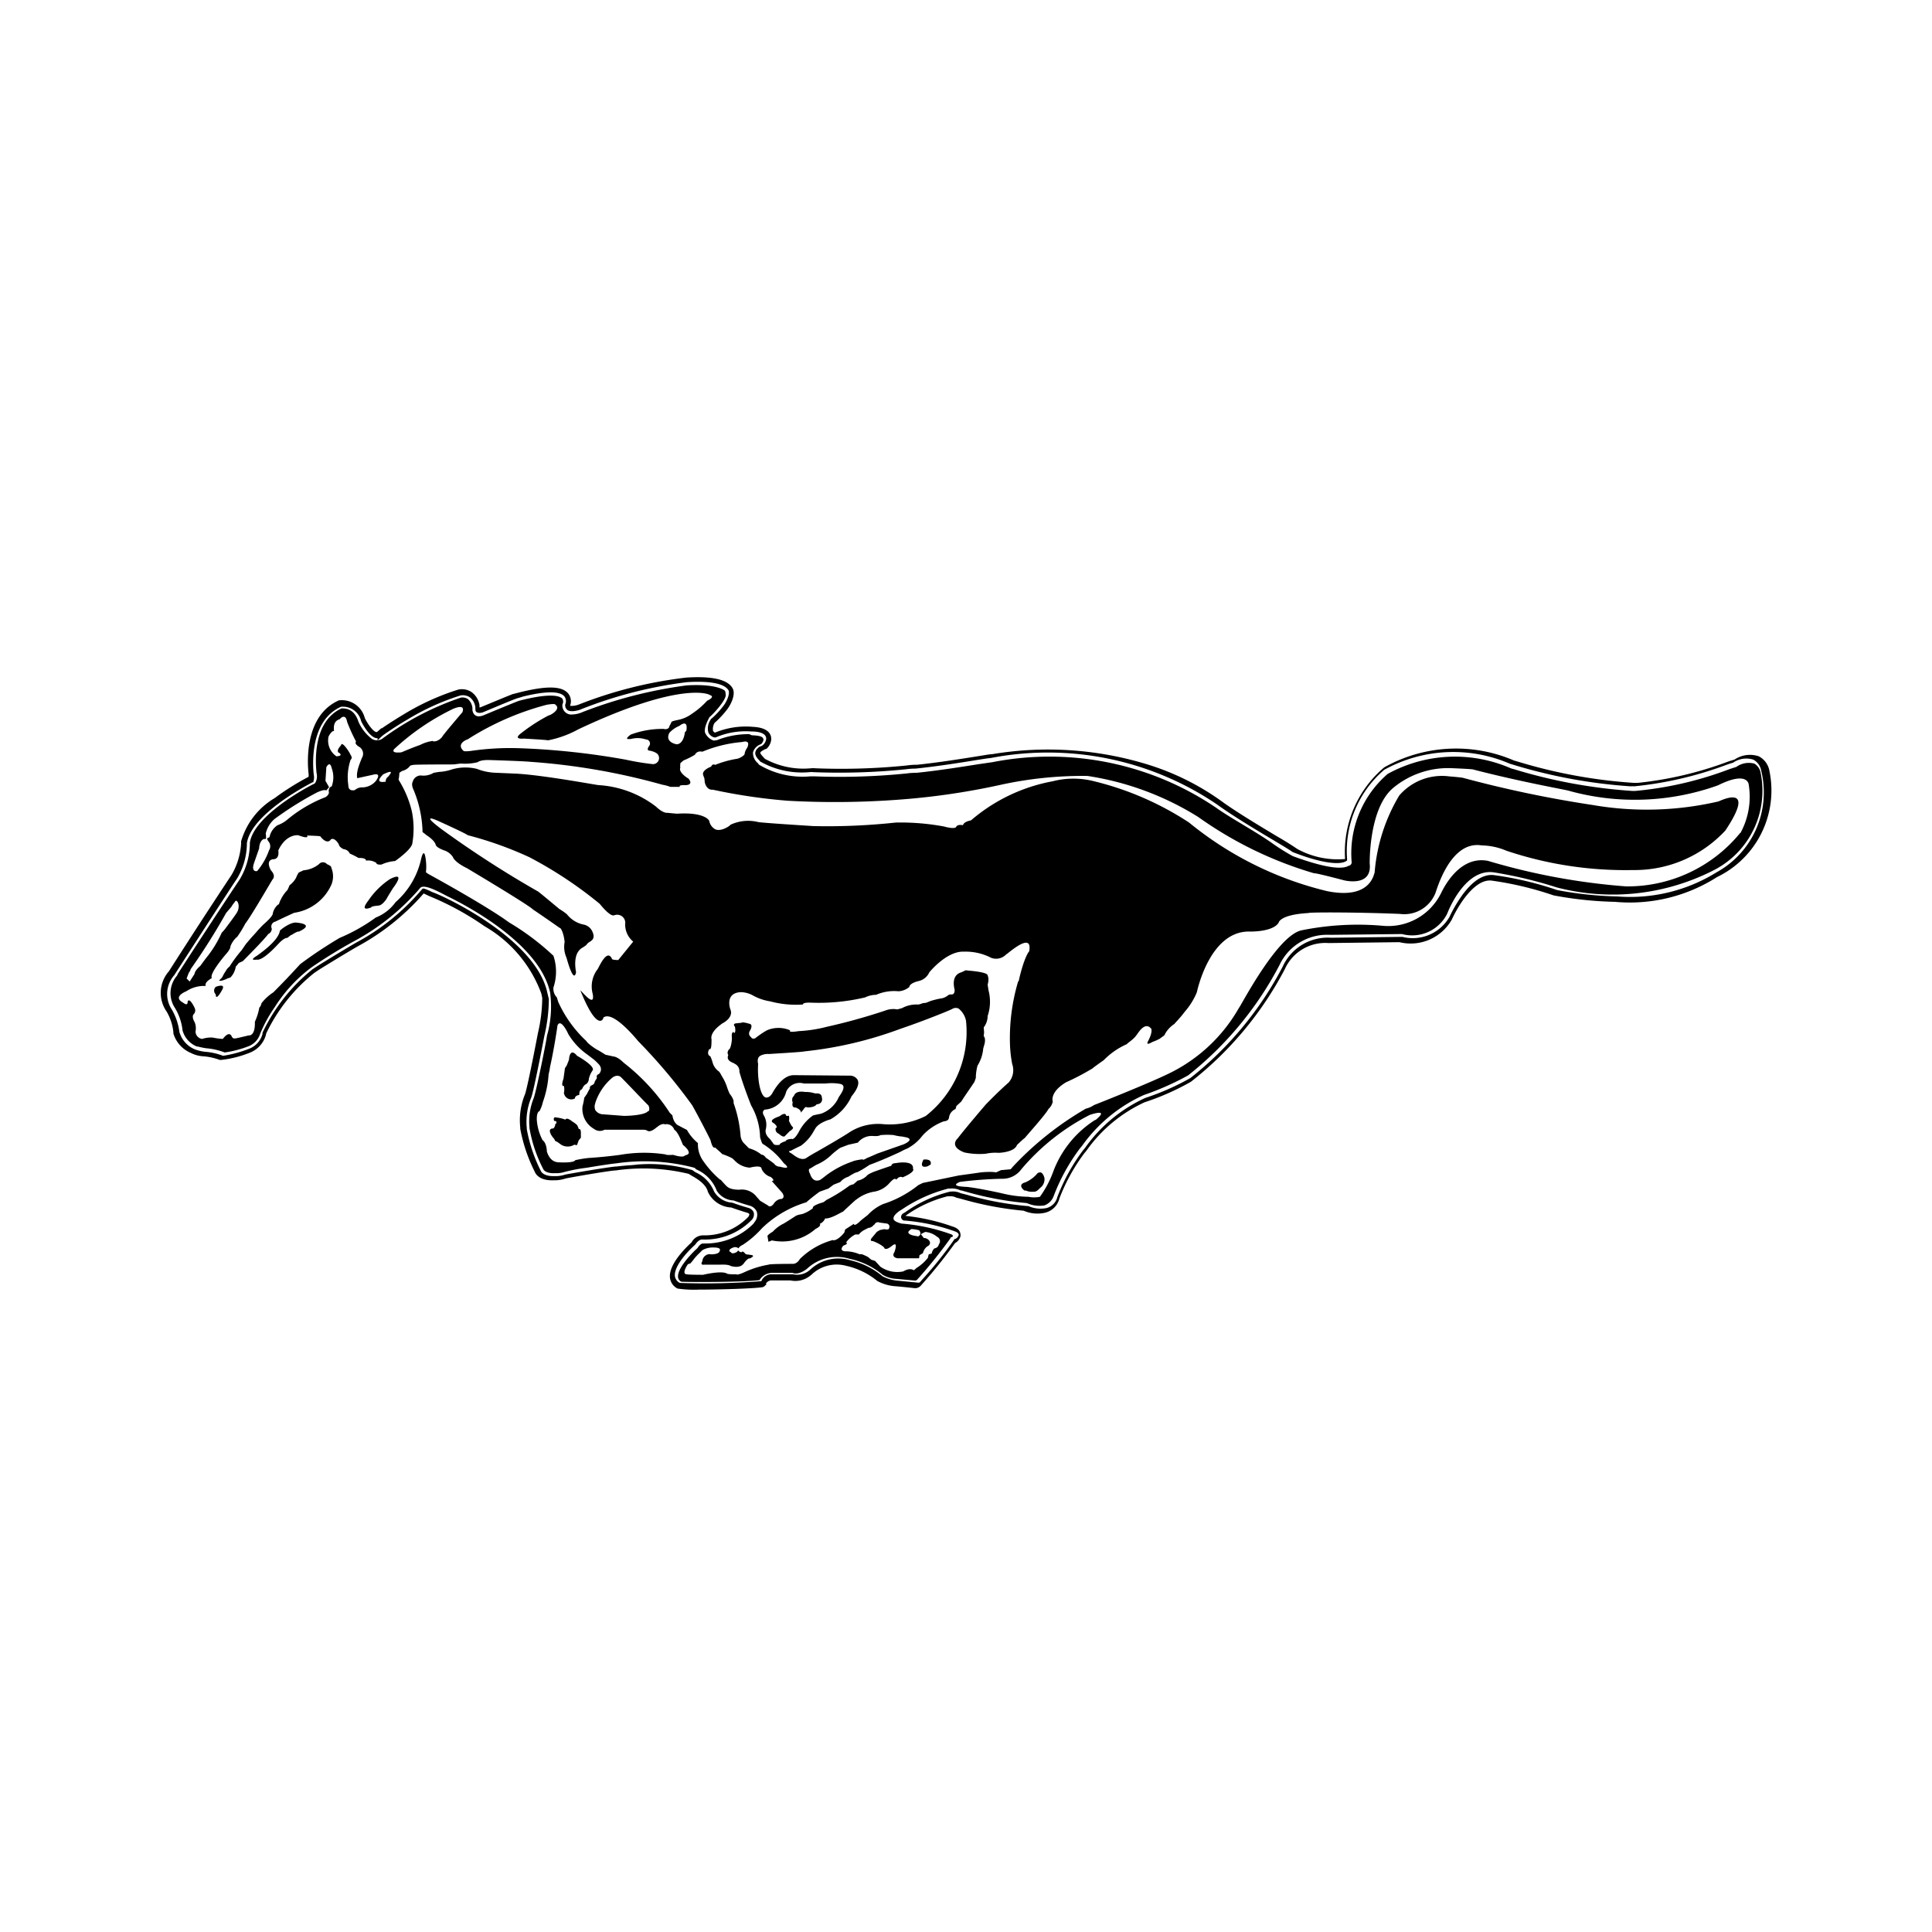 <?xml version="1.0" encoding="utf-8"?>
<!-- Generator: www.svgicons.com -->
<svg xmlns="http://www.w3.org/2000/svg" width="800" height="800" viewBox="0 0 24 24">
<path fill="currentColor" d="M11.472 14.405c-.066.125.054.082.054.082s.033-.022.033-.017c.027-.082-.087-.065-.087-.065M3.69 11.462c-.076-.017-.213.093-.213.1c-.021.137-.284.306-.278.306c-.126.076-.006.049 0 .054c.087 0 .267-.207.262-.2c.076-.081.109-.071.109-.071s.049-.043.055-.038c.038-.027.087-.049.082-.038c.218-.097-.017-.113-.017-.113m7.651 3.057c.016-.114-.213-.071-.213-.07c-.055 0-.055.032-.055.032s-.246.082-.246.088c-.054.022-.065.043-.065.043a.238.238 0 0 1-.109.055l-.05.044a.3.3 0 0 0-.049.016a1.921 1.921 0 0 1-.289.18a.25.25 0 0 1-.038.028c-.148.043-.132.071-.126.071a.427.427 0 0 1-.137.076c-.071.011-.087.028-.087.028s-.142.092-.147.092a.452.452 0 0 0-.13.098c-.082.049-.065.06-.065.06l.011.066l.043-.017a.629.629 0 0 0 .541-.142c.087-.043.049-.065.055-.065a.121.121 0 0 0 .065-.066c.077.006.213-.087.219-.082c.093-.087.169-.158.169-.153a.492.492 0 0 1 .235-.1a.326.326 0 0 0 .18-.109c.066-.071.071-.044.082-.039c.044-.054.077-.027.077-.027c.172-.074.129-.107.129-.107m-6.498-3.598a.974.974 0 0 0-.257.251c0 .006-.142.164.027.1c-.005-.006.017-.017.088-.022c.005-.006.033.011.1-.082c0-.006.082-.137.082-.137s.173-.219-.04-.11m-.716-.109l-.016-.049a.192.192 0 0 0-.049-.028a.065.065 0 0 0-.1 0a.349.349 0 0 1-.191.076l-.06.028a.353.353 0 0 0-.033.065a.284.284 0 0 1-.081.093s-.028.071-.033.066a.478.478 0 0 0-.066.092l-.022.044s-.011.044-.022.038a.2.2 0 0 0-.065.109s.011.028-.115.137a1.337 1.337 0 0 0-.093.1l-.06.066l-.065.076l-.056.081a1.671 1.671 0 0 0-.148.2a.205.205 0 0 0-.033.033l-.038.06l-.022.043l-.038.039s.022.016.109-.028a.21.21 0 0 0 .033-.011a.247.247 0 0 0 .066-.136c0 .005.038-.044.038-.044l.049-.022s.262-.262.317-.338a.072.072 0 0 0 .043-.066a.062.062 0 0 1 .044-.087a7.76 7.76 0 0 1 .235-.11a.6.6 0 0 0 .464-.355a.273.273 0 0 0 .008-.172m5.624 3.3l.06-.061c.055-.032.038-.049.038-.049c-.027-.022-.043-.076-.049-.076a.15.15 0 0 0 0-.066s-.038.006-.033 0c-.011-.054-.082.006-.082.006c-.174.06-.06.087-.065.093c.049.043.022.054.016.054a.06.06 0 0 0 .039.071c.06.055.076.028.076.028m3.222.517s-.014-.058-.047-.065c-.015 0-.032 0-.049.024a.416.416 0 0 1-.14.1c-.03.007-.047.02-.051.037c-.004.017.009.04.039.064h.017a.186.186 0 0 0 .091.015h.01c.013 0 .036 0 .075-.045a.133.133 0 0 0 .056-.129zm-3.08-.867c.065.027.055.06.055.06l.032-.038c.028-.049.044-.027.049-.027c.1 0 .115-.039.115-.039c.088-.005.066-.087.066-.076c0-.077-.077-.055-.088-.06a.355.355 0 0 0-.122-.017c-.126-.022-.137.049-.137.049c-.038.028-.016.082-.016.082c-.02.083.053.055.046.066m-2.704.262a.206.206 0 0 0-.021-.049a.311.311 0 0 0-.06-.044c-.067-.056-.084-.027-.084-.022a.425.425 0 0 0-.113-.027c-.044-.016-.033.044-.022.044c.038-.006.022.043.011.032c-.005.044-.027.066-.033.06c-.082.006 0 .11 0 .11c.027.027.027.043.027.043l.033.017l.044.032a.157.157 0 0 0 .163 0l.033.006l.022-.06l.027-.033v-.054c.001-.071-.027-.049-.027-.055m.093-.557a.085.085 0 0 0 .033-.066a.3.3 0 0 1 .044-.1c.049-.054-.191-.186-.191-.186c-.093-.114-.1.05-.1.05l-.028.071l-.022.033L7 13.4c-.036.1 0 .094.005.088c.011.054 0 .086 0 .086a.092.092 0 0 0 .137.071c0-.038.054-.043.054-.043c0-.061.022-.066.033-.071c.026-.059.053-.064.053-.064M21.981 9.58a.252.252 0 0 0-.133-.185a.343.343 0 0 0-.3.04l-.071.022a4.506 4.506 0 0 1-1.131.268h-.052a6.364 6.364 0 0 1-1.449-.267l-.036-.01a1.82 1.82 0 0 0-1.613.084a1.374 1.374 0 0 0-.487 1.139a1.047 1.047 0 0 1-.592-.124a4.129 4.129 0 0 0-.249-.155c-.207-.124-.49-.294-.667-.42l-.029-.021a3.171 3.171 0 0 0-.941-.462a4.212 4.212 0 0 0-1.908-.12c-.028 0-.074.009-.175.025c-.181.029-.484.078-.756.106a.776.776 0 0 0-.119.008a8.03 8.03 0 0 1-1.141.036a.346.346 0 0 0-.06 0a1 1 0 0 1-.569-.117L9.478 9.4c-.023-.025-.034-.041-.033-.049c.001-.008.009-.017.042-.035l.01-.006l.027-.01a.181.181 0 0 0 .057-.118c0-.053-.027-.143-.229-.153a1 1 0 0 0-.47.072a.046.046 0 0 1-.024-.022a.136.136 0 0 1 .02-.1a1.182 1.182 0 0 0 .16-.173c.056-.078.1-.191.062-.257c-.062-.108-.25-.152-.573-.132a5.311 5.311 0 0 0-1.327.331a.247.247 0 0 1-.119.02a.154.154 0 0 0-.021-.151c-.079-.1-.281-.1-.634-.009l-.059.015c-.06.023-.172.07-.4.164h-.011v-.003a.193.193 0 0 0 0-.027a.246.246 0 0 0-.1-.161a.218.218 0 0 0-.162-.03a3.046 3.046 0 0 0-.676.306c-.1.06-.183.114-.233.147l-.045.031v-.006l-.051.044a.017.017 0 0 1-.015.006c-.046-.01-.117-.119-.143-.176A.294.294 0 0 0 4.21 8.7c-.434.192-.391.786-.377.909a.156.156 0 0 1 0 .041a3.227 3.227 0 0 0-.422.265a.922.922 0 0 0-.416.537v.029a.871.871 0 0 1-.117.385a84.04 84.04 0 0 0-.78 1.2a.405.405 0 0 0-.028.5a.639.639 0 0 1 .084.257v.016a.381.381 0 0 0 .217.241a.386.386 0 0 0 .159.042a.738.738 0 0 1 .2.045h.015a1.345 1.345 0 0 0 .353-.088a.334.334 0 0 0 .207-.229v-.008a2.142 2.142 0 0 1 .6-.757l.061-.041c.1-.062.3-.185.472-.285a2.948 2.948 0 0 0 .825-.66l.068.032a3.565 3.565 0 0 1 .688.375a1.605 1.605 0 0 1 .705.835l.012.056a1.97 1.97 0 0 1-.054.438c-.054.284-.139.707-.161.76a.852.852 0 0 0-.058.414v.014a1.986 1.986 0 0 0 .18.533c.009.024.055.112.232.106h.027a.444.444 0 0 0 .123-.022c.041-.01.49-.089.612-.1h.01a2.4 2.4 0 0 1 .908.042l.039.024c.057.032.176.1.2.2a.337.337 0 0 0 .29.194c.019.007.088.032.2.066a.042.042 0 0 1 .025.016s0 .014-.012.033l-.014.014a.755.755 0 0 1-.548.217a.16.16 0 0 0-.144.087c-.11.1-.287.291-.268.442a.17.17 0 0 0 .094.132a1.407 1.407 0 0 0 .267.013c.277 0 .682-.014.78-.029a.058.058 0 0 0 .044-.026h.009v-.023a.082.082 0 0 1 .076-.036h.227a.293.293 0 0 0 .246-.06l.012-.009a.453.453 0 0 1 .436-.112a.919.919 0 0 1 .383.187a.548.548 0 0 0 .223.066c.01 0 .145.013.233.023a.094.094 0 0 0 .089-.034l.022-.025a6.114 6.114 0 0 0 .4-.5a.135.135 0 0 0 .068-.088c0-.031 0-.088-.1-.118a2.519 2.519 0 0 0-.585-.132a1.547 1.547 0 0 1 .522-.243h.024a.157.157 0 0 1 .088.017l.025.006l.053.014a4.135 4.135 0 0 0 .758.142a.427.427 0 0 0 .265.025a.243.243 0 0 0 .179-.179a2.33 2.33 0 0 1 .311-.563a.353.353 0 0 0 .025-.03a1.811 1.811 0 0 1 .721-.6a3.14 3.14 0 0 0 .576-.255a4.323 4.323 0 0 0 1.167-1.4a.55.55 0 0 1 .542-.323l.881-.011a.588.588 0 0 0 .651-.281c.089-.194.293-.514.5-.483a4.133 4.133 0 0 1 .765.183a4.652 4.652 0 0 0 .762.08a2.013 2.013 0 0 0 1.268-.308a1.194 1.194 0 0 0 .651-1.315m-.657 1.256a2.034 2.034 0 0 1-1.23.3a4.551 4.551 0 0 1-.75-.079a4.128 4.128 0 0 0-.779-.185c-.128-.019-.26.06-.392.236a1.734 1.734 0 0 0-.167.282a.527.527 0 0 1-.586.248l-.886.011a.613.613 0 0 0-.6.359a4.262 4.262 0 0 1-1.147 1.384a3.107 3.107 0 0 1-.56.247a1.865 1.865 0 0 0-.749.622l-.022.026a2.357 2.357 0 0 0-.322.585a.185.185 0 0 1-.134.135a.373.373 0 0 1-.226-.025h-.012a3.966 3.966 0 0 1-.751-.14l-.054-.014l-.022-.005a.218.218 0 0 0-.116-.021a.033.033 0 0 1-.014 0a1.636 1.636 0 0 0-.559.256l-.027.016a.052.052 0 0 0-.025.049a.048.048 0 0 0 .034.039h.008a2.423 2.423 0 0 1 .616.131q.062.02.057.051a.082.082 0 0 1-.043.047h-.008l-.005.008a4.836 4.836 0 0 1-.4.5l-.024.028c0 .005-.019.008-.031.006l-.235-.023a.5.5 0 0 1-.2-.056a.958.958 0 0 0-.406-.2a.508.508 0 0 0-.494.12l-.009.007a.235.235 0 0 1-.2.049h-.26a.135.135 0 0 0-.136.085a8.813 8.813 0 0 1-1.013.022a.112.112 0 0 1-.061-.084c-.011-.09.083-.237.252-.392c.048-.068.08-.064.091-.063h.013a.81.81 0 0 0 .591-.237l.011-.011a.1.1 0 0 0 .02-.092a.1.1 0 0 0-.065-.053c-.121-.035-.189-.061-.2-.065a.282.282 0 0 1-.227-.14a.444.444 0 0 0-.231-.238l-.039-.027a1.912 1.912 0 0 0-.689-.068h.009l-.076.007c-.08.005-.146.012-.185.017h-.012c-.121.011-.583.091-.625.1a.376.376 0 0 1-.108.019h-.025c-.147.005-.171-.064-.172-.067a1.9 1.9 0 0 1-.173-.516v-.014a.784.784 0 0 1 .055-.378c.032-.081.163-.765.164-.771a2.02 2.02 0 0 0 .055-.454l-.018-.074c-.141-.676-1.3-1.213-1.433-1.255a.659.659 0 0 0-.1-.043h-.016l-.02.022a2.8 2.8 0 0 1-.813.653c-.17.1-.374.224-.474.287l-.062.041a2.231 2.231 0 0 0-.621.788v.015a.272.272 0 0 1-.172.186a1.508 1.508 0 0 1-.313.085h-.007a.772.772 0 0 0-.217-.049a.532.532 0 0 1-.13-.03a.33.33 0 0 1-.188-.2l-.005-.012a.735.735 0 0 0-.094-.282a.352.352 0 0 1 .029-.427c.006-.01.71-1.1.78-1.2a.864.864 0 0 0 .123-.428v-.013c.055-.358.738-.716.816-.756h.01v-.01a.156.156 0 0 0 .005-.082c-.013-.11-.056-.668.337-.846a.232.232 0 0 1 .251.178s.09.19.186.211a.055.055 0 0 0 .018 0v.028l.052-.05a.976.976 0 0 1 .088-.063c.049-.033.129-.086.23-.145a2.974 2.974 0 0 1 .661-.3a.161.161 0 0 1 .114.022a.185.185 0 0 1 .07.124v.012v-.007c0 .032 0 .048.018.058c.018.01.043.011.079 0H6c.306-.128.409-.171.441-.178l.059-.018c.283-.069.456-.068.512 0a.1.1 0 0 1 .009.1v.014a.073.073 0 0 0 .032.057c.047.027.143 0 .172-.015a5.349 5.349 0 0 1 1.308-.334c.366-.022.482.043.516.1c.019.033-.008.12-.059.19a1.08 1.08 0 0 1-.152.164h-.006v.006A.192.192 0 0 0 8.8 9.1a.113.113 0 0 0 .071.06h.021a.937.937 0 0 1 .444-.073h.008c.081 0 .176.022.174.09a.119.119 0 0 1-.054.088l-.042.017v.006a.093.093 0 0 0-.039.057c-.007.041.028.079.049.1l.012.015a1.049 1.049 0 0 0 .611.132a.221.221 0 0 1 .049 0a8.179 8.179 0 0 0 1.152-.036a.852.852 0 0 1 .11-.008h.006c.275-.028.58-.077.763-.107c.09-.014.144-.023.169-.024a3.744 3.744 0 0 1 2.805.57l.03.021c.178.128.463.3.67.423c.167.1.225.135.245.152c.39.154.6.158.667.115l.013-.009v-.016a1.329 1.329 0 0 1 .461-1.11a1.771 1.771 0 0 1 1.56-.076l.037.011a6.444 6.444 0 0 0 1.464.27a.329.329 0 0 1 .045 0a4.547 4.547 0 0 0 1.156-.271c.034-.011.057-.019.071-.022a.289.289 0 0 1 .251-.039a.191.191 0 0 1 .1.141a1.132 1.132 0 0 1-.555 1.259M2.68 12.259a.064.064 0 0 0 0 .093c0 .093.076-.049.076-.049c.06-.098-.076-.044-.076-.044m19.113-2.773a.266.266 0 0 0-.224.041l-.081.026a4.409 4.409 0 0 1-1.171.272h-.044a6.477 6.477 0 0 1-1.47-.271a.238.238 0 0 1-.038-.011a1.734 1.734 0 0 0-1.527.071a1.305 1.305 0 0 0-.447 1.1a.044.044 0 0 1-.038.041c-.051.03-.193.064-.694-.12a2.6 2.6 0 0 1-.252-.158c-.2-.142-.494-.3-.674-.425l-.017-.012a3.689 3.689 0 0 0-2.788-.572l-.172.025c-.184.029-.493.079-.769.107c0 0-.071 0-.114.007a8.226 8.226 0 0 1-1.158.037h-.048A1.058 1.058 0 0 1 9.43 9.5l-.018-.022a.163.163 0 0 1-.058-.131a.152.152 0 0 1 .092-.1l.012-.006c.012-.014.031-.041.025-.061c-.006-.02-.021-.042-.143-.046l-.032-.014a1.056 1.056 0 0 0-.4.074l-.041.006a.175.175 0 0 1-.1-.082c-.043-.056.047-.21.047-.21c.042-.033.219-.221.2-.285c0 0 0-.033-.011-.044c-.011-.011-.123-.086-.471-.065a5.558 5.558 0 0 0-1.294.331a.334.334 0 0 1-.123.03a.111.111 0 0 1-.129-.108v-.016a.071.071 0 0 0 0-.071c-.023-.028-.124-.082-.537.025c-.032.01-.282.114-.436.178c-.07.03-.106.011-.124-.011a.1.1 0 0 1-.02-.071a.166.166 0 0 0-.058-.118a.122.122 0 0 0-.086-.017a3.544 3.544 0 0 0-.962.5a.12.12 0 0 1-.144.012a.546.546 0 0 1-.166-.212C4.4 8.8 4.29 8.8 4.243 8.8c-.355.161-.327.659-.31.807a.16.16 0 0 1-.019.121l-.01.008c-.008 0-.749.378-.8.732a.881.881 0 0 1-.126.456a112.63 112.63 0 0 0-.767 1.17a.166.166 0 0 1-.013.027a.334.334 0 0 0-.036.382a.681.681 0 0 1 .106.3l.005.014a.3.3 0 0 0 .173.183h.01a.966.966 0 0 0 .107.022a.815.815 0 0 1 .228.052A1.3 1.3 0 0 0 3.079 13a.245.245 0 0 0 .154-.161a1.748 1.748 0 0 1 .182-.331a1.827 1.827 0 0 1 .456-.492a6.163 6.163 0 0 1 .538-.33a2.853 2.853 0 0 0 .8-.643l.009-.011c.046-.057.225.042.337.1c.268.13 1.15.6 1.279 1.2a1.324 1.324 0 0 1-.04.537c0 .029-.132.693-.166.777a.772.772 0 0 0-.051.354v.012a1.741 1.741 0 0 0 .174.516s.025.049.135.046a.127.127 0 0 1 .028 0a.336.336 0 0 0 .1-.016a2.116 2.116 0 0 1 .276-.052c.065-.011.282-.047.362-.054a2.427 2.427 0 0 1 .965.052l.021.008v.007l.019.011a.469.469 0 0 1 .247.262a.259.259 0 0 0 .2.12h.008c.065.024.132.046.2.065a.135.135 0 0 1 .089.075a.139.139 0 0 1-.027.128l-.016.023a.839.839 0 0 1-.606.244a.041.041 0 0 1-.019 0c-.017 0-.039.013-.064.05l-.006.008c-.118.109-.252.269-.24.362a.071.071 0 0 0 .041.055c.07.005.753.008.971-.02a.187.187 0 0 1 .164-.09h.245c.08.033.179-.049.181-.051a.542.542 0 0 1 .527-.124a.947.947 0 0 1 .414.2a.375.375 0 0 0 .173.05l.231.021l.018-.006a5.812 5.812 0 0 0 .416-.516l.009-.018h.012c.009 0 .023-.026-.009-.035a2.349 2.349 0 0 0-.616-.133s-.094-.021-.1-.057c-.006-.036.033-.07.073-.1l.03-.018a1.856 1.856 0 0 1 .576-.26h.021a.242.242 0 0 1 .13.022c.014 0 .035.008.074.018a3.971 3.971 0 0 0 .749.14l.02.007a.372.372 0 0 0 .2.022a.192.192 0 0 0 .116-.116a2.4 2.4 0 0 1 .327-.593l.025-.03a1.9 1.9 0 0 1 .77-.633a3.424 3.424 0 0 0 .548-.243a4.258 4.258 0 0 0 1.134-1.368a.653.653 0 0 1 .63-.378l.893-.01a.486.486 0 0 0 .562-.254c.015-.039.223-.565.58-.512a5.305 5.305 0 0 1 .781.187a2.757 2.757 0 0 0 1.952-.215s.005 0 0 0a1.108 1.108 0 0 0 .58-1.209a.162.162 0 0 0-.078-.114m-15.986-.3a3.45 3.45 0 0 1 .984-.431c.1-.017.109-.006.109 0c.077.054-.071.136-.082.131a2.175 2.175 0 0 0-.339.218c-.12.088.028.071.028.071s.306.017.3.022a1.3 1.3 0 0 0 .377-.137c1.295-.611 1.639-.431 1.633-.426c.077.022-.033.071-.033.071a.985.985 0 0 1-.185.159a.436.436 0 0 1-.192.082c-.071.016-.065.022-.065.022s-.027.06-.027.049c0 .049-.066.043-.066.038a1.12 1.12 0 0 0-.415.071c-.1.076 0 .049 0 .055a.324.324 0 0 1 .191.005a.05.05 0 0 1 .038.082c-.049.071.027.054.022.06c.071.016.093.049.087.044a.075.075 0 0 1-.065.12a3.2 3.2 0 0 1-.333-.055a9.225 9.225 0 0 0-1.311-.142a3.375 3.375 0 0 0-.612.033c-.093.011-.087 0-.093 0c-.1-.093.055-.147.049-.142m2.7-.087s-.011.141-.1.147c0 0-.153-.022-.092-.142a.34.34 0 0 1 .125-.087s.109-.093.087.054c.006-.001-.021.029-.021.029Zm-3.611.207a2.964 2.964 0 0 1 .732-.5c.17-.071.115.043.115.043s-.257.3-.251.306c-.06.071-.126.055-.115.049a.476.476 0 0 0-.158.05c-.11.038-.23.092-.235.092c-.143.014-.084-.041-.089-.041Zm-.131.311c.159-.076.06.022.06.028c-.043.032-.032.065-.032.065c-.165.027-.029-.094-.029-.094Zm-.682-.469c0-.006.043-.077.065-.066c.006 0-.027-.12.071-.147c0 0 .071-.088.093.032a2.158 2.158 0 0 0 .109.241c.006.011-.027.022.033.065a.1.1 0 0 1 .038.148c.006 0-.076.158-.054.246l.2-.044s.109-.033.033.076a.223.223 0 0 1-.18.082a.137.137 0 0 0-.082.033s-.082.027-.082-.06a.667.667 0 0 1 .027-.311c-.011 0 .038-.017 0-.066c.006 0-.087-.158-.115-.131c.011.011-.06.055-.038.1c.006 0 .077.044-.022.049a.236.236 0 0 1-.097-.248Zm-.864 1.392s0-.1.065-.12c0 0 .032.029.017-.066a.344.344 0 0 1 .109-.18a4.2 4.2 0 0 1 .524-.328s.087-.044.12-.027l.034-.041l-.045-.078l.011-.17s.044-.087.066.011a.328.328 0 0 1 0 .229s-.033 0-.038.061c0-.011.022.033-.038.071a1.7 1.7 0 0 0-.486.289a.4.4 0 0 1-.11.06a.229.229 0 0 0-.1.148a.2.2 0 0 1-.033.016l.016.033a.093.093 0 0 1 .011.115a.821.821 0 0 1-.147.257c-.011.005-.077.01-.039-.1zm-.874 1.545s.027-.038.022-.044a7.78 7.78 0 0 0 .442-.7l.065-.076a.31.31 0 0 1 .039-.055c.027-.054.049.017.049.022a.148.148 0 0 1-.022.109c-.016.028-.131.181-.131.181a.528.528 0 0 1-.055.065a1.409 1.409 0 0 1-.2.322L2.487 12c-.071.06-.071.1-.071.1l-.06.093l-.038-.038zm6.16 2.272c-.027.028-.142-.011-.142-.011s-.092.006-.092-.005a1.745 1.745 0 0 0-.568.005a5.795 5.795 0 0 1-.394.039a1.538 1.538 0 0 0-.163.027c-.017.038-.2.027-.2.027c-.12 0-.147-.125-.152-.131c-.006-.125-.055-.142-.055-.147a.633.633 0 0 1-.071-.257c0-.1.033-.1.033-.1a.433.433 0 0 0 .043-.115a1.249 1.249 0 0 0 .071-.344a.663.663 0 0 0 .017-.087c.055-.246.093-.513.093-.519c.043-.1.136.109.136.109a.838.838 0 0 0 .235.252l.071.054a.5.5 0 0 1 .06.055c.077.071.016.136.006.136a.031.031 0 0 0-.017.044a.339.339 0 0 1-.027.044c-.006.043-.033.043-.038.049a.033.033 0 0 0-.023.04c-.027.042-.038.075-.043.075a.412.412 0 0 1-.027.039a.818.818 0 0 1-.022.108a.286.286 0 0 0 .142.279a.119.119 0 0 0 .131.011H8s.038.005.038.011c.049.032.125-.05.125-.044c.055-.049.1-.039.093-.033a.1.1 0 0 1 .12.066c.055.032.1.18.11.191c.021.011.071.071.06.065c.036.056-.03.056-.041.067m-.452-.557c-.043.061-.3.062-.3.062l-.279-.021a.122.122 0 0 1-.079-.051a.117.117 0 0 1 0-.086v-.017v.013a.694.694 0 0 1 .207-.309c.062-.051.106-.016.11-.012c.055.055.138.142.211.218c.073.076.114.119.133.136c.019.046.005.066 0 .073zm3.26 1.471c0-.006.049 0 .049 0l.055.011s.044.049-.011.077l-.06-.011s-.115-.024-.033-.073zm-.207.289c-.033.066.049.071.049.071h.262l.005-.038l.044-.027a.131.131 0 0 1 .071-.093c.049-.049-.027-.1-.06-.093l-.038-.049s.06-.033.06-.027a.266.266 0 0 1 .142.06a.06.06 0 0 1 .022.093c-.011.049-.055.049-.06.054c-.033.044-.028.06-.028.06l-.038.011l-.011.044a.55.55 0 0 1-.142.126s-.033.032-.033.027c-.06-.038-.136.022-.136.016a.367.367 0 0 1-.279-.06l-.065-.071l-.049-.016l-.039-.033a.79.79 0 0 0-.071-.033s-.032-.005-.032 0a.455.455 0 0 0-.186-.038c-.077-.011-.017-.071-.017-.071c.066-.022.039-.038.033-.038a.316.316 0 0 1 .115-.1h.044a.213.213 0 0 1 .076-.06s.06-.033.055-.022c.049-.016.054-.044.06-.038c.027-.049.065-.028.065-.028l.088.012a.039.039 0 0 1 .033.054c0 .033-.061.016-.061.016l-.054.011l-.038.022l-.055.066c-.049.055.005.049.005.049c.1.038.148.082.142.087c.028.039.11-.043.11-.038c.065-.044.016.093.011.098zm2.5-1.649a1.3 1.3 0 0 0-.519.634a1.282 1.282 0 0 1-.169.322a.347.347 0 0 1-.142 0a1.449 1.449 0 0 1-.333-.044s-.268-.06-.41-.076c0-.006-.262 0-.109-.065a4.944 4.944 0 0 1 .524-.039a.289.289 0 0 0 .241-.12a2.751 2.751 0 0 1 .846-.672s.265-.094.072.064zm8.013-3.566a1.807 1.807 0 0 1-1.42.666a8.124 8.124 0 0 1-1.715-.317c-.393-.076-.59.426-.59.415a.731.731 0 0 1-.7.393a3.524 3.524 0 0 0-1.027.055c-.306.066-.764.961-.775.961a2.006 2.006 0 0 1-.836.8c-.257.131-.967.41-.967.41a.284.284 0 0 1-.1.044a3.948 3.948 0 0 0-.907.721l-.027.032l-.12.011l-.06.027l-.05-.005a1.237 1.237 0 0 0-.136.005c-.071.011-.278.039-.278.039l-.448.093l-.055.027a1.372 1.372 0 0 1-.437.235a.571.571 0 0 0-.191.136s-.1.077-.1.082c-.077.071-.072.027-.072.027l-.109.071l-.011.039c-.082.1-.136.1-.142.092a.934.934 0 0 0-.409.235c-.038.066-.088.061-.088.061s-.3 0-.3.01a1.168 1.168 0 0 0-.3.093c-.071.033-.1.033-.1.027c-.049 0-.109 0-.12-.01c-.071-.039-.295.016-.295.016s-.185 0-.2-.006c-.077 0 .011-.125.011-.125l.032-.011l.028-.033a.621.621 0 0 1 .082-.093l.038-.038a.263.263 0 0 1 .142-.033c.109 0 .071.044.071.049c-.011.039-.12.039-.12.033a.094.094 0 0 0-.093.088c-.033.054.022.043.022.043h.2c.109-.005.131.017.131.017c.125.033.153-.027.158-.027c.049-.071.077-.071.077-.066c.1-.049-.011-.044-.011-.049c-.039 0-.044-.011-.049-.017c-.033-.038-.039-.011-.044-.011c-.023-.007-.035-.016-.039-.025a.2.2 0 0 1-.016.02s-.061.038-.077 0c-.011.005-.049-.033.049-.06c0 0 .036 0 .046.016a.119.119 0 0 1 .053-.043a1.185 1.185 0 0 0 .241-.208a1.351 1.351 0 0 1 .551-.322c.066-.06.164-.131.164-.131l.109-.039l.066-.049l.082-.032a.21.21 0 0 1 .1-.066c.076-.049.109-.06.109-.055a1.223 1.223 0 0 0 .153-.092c.169-.061.388-.164.388-.164a.6.6 0 0 1 .081-.039a.57.57 0 0 0 .192-.163a.672.672 0 0 1 .262-.175c.065-.006.06-.038.065-.038a.133.133 0 0 1 .082-.115l.011-.038l.06-.055l.028-.044l.136-.2l.017-.049a.615.615 0 0 1 .021-.153a.478.478 0 0 0 .071-.213l.017-.06c.016-.076-.011-.093-.011-.093l.005-.049l-.005-.06a.237.237 0 0 0 .049-.142a.555.555 0 0 0 .011-.317l-.011-.071c.022-.087 0-.109 0-.115c.005-.043-.229-.06-.229-.06l-.044-.005s-.055.027-.06.027c-.131.044-.077.208-.077.219c0 .065-.043.054-.049.054c-.049.006-.038.028-.049.022a.152.152 0 0 1-.065.027a.955.955 0 0 0-.137.033l-.055.022l-.043.005a.225.225 0 0 1-.055.017a.371.371 0 0 0-.2.044s-.055.016-.06.016a.276.276 0 0 0-.153.016a7.389 7.389 0 0 1-.721.2a1.734 1.734 0 0 1-.35.054c-.147.022-.1-.005-.109-.011a.364.364 0 0 0-.284 0c-.071.038-.148.1-.148.1c-.043.016-.049-.016-.054-.016c-.049-.044 0-.088 0-.1c.027-.065-.022-.065-.022-.065a.327.327 0 0 0-.082-.017c-.022.011-.049.006-.06.011c-.082 0-.027.049-.033.044c.017.1-.022.076-.016.065c-.033 0-.022.071-.022.071c0 .071-.022.142-.033.142c-.038.039-.011.077-.011.071c-.038.082.077.1.077.11a.1.1 0 0 1 .06.1c.049.174.142.409.147.42a.829.829 0 0 1 .11.393s.021.077.032.082a.954.954 0 0 1 .263.241c.114.093-.044.043-.05.043a.086.086 0 0 1-.071-.038s-.087-.066-.1-.071c-.022-.033-.049-.044-.054-.038a.417.417 0 0 0-.159-.082l-.054-.055a.159.159 0 0 1-.05-.109a1.554 1.554 0 0 0-.087-.4s.016-.033-.049-.115a.871.871 0 0 1-.038-.1a.612.612 0 0 0-.06-.12a.263.263 0 0 0-.033-.054a.2.2 0 0 1-.082-.121a.579.579 0 0 0-.027-.071c-.006.006-.05-.027-.011-.087c.011 0 .027.016.027-.12c0-.005-.033-.082.136-.2c0 0 .137-.065.1-.169c0 .006-.082-.207.126-.218a.319.319 0 0 1 .147.038a.637.637 0 0 0 .219.076a1.227 1.227 0 0 0 .41.039c-.006-.006 0-.028.109-.022a2.5 2.5 0 0 0 .661-.066a.314.314 0 0 1 .136-.032a.563.563 0 0 1 .279-.044a.23.23 0 0 0 .136-.055c-.005 0 0-.044.109-.071a.19.19 0 0 0 .137-.109c.005-.006.218-.268.431-.257a.686.686 0 0 1 .339.077a.173.173 0 0 0 .186-.044c0 .011.338-.306.284-.033c0-.011-.066.077-.131.372c0-.011-.006 0-.006 0a2.471 2.471 0 0 0-.1.8a1.584 1.584 0 0 0 .027.224a.233.233 0 0 1-.044.229c-.1.088-.192.179-.284.273c0 0-.262.306-.349.421c-.006.005-.11.1.082.175a.913.913 0 0 0 .267.016a.556.556 0 0 1 .159-.011s.2-.005.229-.1c0 .005.044-.044.1-.088c0-.005.262-.295.289-.355a.177.177 0 0 0 .055-.093s-.044-.114.164-.24a3.058 3.058 0 0 0 .333-.175c0-.005.136-.1.136-.1a.914.914 0 0 1 .289-.2c0-.011.082-.055.12-.115c0 .011.093-.174.175-.082c.011 0 .022.05-.022.137c.006 0-.071.1.044.033a.679.679 0 0 0 .087-.038l.06-.044a.347.347 0 0 1 .126-.142c0-.006.065-.066.125-.148a.879.879 0 0 0 .153-.245s.153-.754.645-.754c0 0 .295.011.371-.11c0 0 .011-.1.371-.12c0-.011.612-.011 1.136.011a.416.416 0 0 0 .437-.251c.011-.011.175-.666.579-.6a.814.814 0 0 1 .306.066a4.646 4.646 0 0 0 1.573.24a1.536 1.536 0 0 0 1.147-.491c.416-.623-.1-.35-.087-.361a3.936 3.936 0 0 1-1.561.044a14.467 14.467 0 0 1-1.617-.339a2.742 2.742 0 0 0-.161-.016a.7.7 0 0 0-.625.237a2.2 2.2 0 0 0-.306.959c-.011.011-.044.339-.59.229a4.292 4.292 0 0 1-1.715-.852a3.771 3.771 0 0 0-1.18-.513a1.03 1.03 0 0 0-.513 0a2.152 2.152 0 0 0-1.016.486c.005 0-.087.011-.1.06c0 0-.061-.014-.082.016c0 .006-.011.039-.153 0a2.956 2.956 0 0 0-.6-.049a7.9 7.9 0 0 1-1.022.044c.006 0-.54-.033-.682-.049a.516.516 0 0 0-.35.033c.005.005-.115.093-.191.054a.15.15 0 0 1-.071-.1c0-.01-.06-.114-.4-.092c-.011 0-.12-.011-.12-.011s-.05.011-.142-.077a1.3 1.3 0 0 0-.71-.267c0 .005-.656-.12-1.016-.142L6.168 9.6a.709.709 0 0 1-.245-.049a.6.6 0 0 0-.306.006a.588.588 0 0 1-.164.032l-.066.011a.241.241 0 0 1-.158.033a.105.105 0 0 0-.1.071c0 .01-.028.032.011.114a1.438 1.438 0 0 1 .109.519a.418.418 0 0 1 .049.038s.1.06.115.121c0 .005.016.038.114.071a.206.206 0 0 1 .1.081c0 .006.027.066.174.137c0 0 .771.459.82.513c0 0 .164.11.333.23c.011-.006.049.06.06.174a.328.328 0 0 0 .022.192c0-.006.087.338.12.185c0-.011-.055-.24.087-.311l.039-.027a.126.126 0 0 1 .049-.044c.011-.011.071-.033.027-.126a.151.151 0 0 0-.115-.087a.353.353 0 0 1-.2-.126a.7.7 0 0 0-.093-.065s-.262-.219-.267-.219a12.953 12.953 0 0 1-1.2-.775c-.306-.23-.011-.088-.011-.088s.316.143.338.164a4.545 4.545 0 0 1 .765.273a5.09 5.09 0 0 1 .874.579c.164.2.185.131.185.142a.1.1 0 0 1 .132.11a.275.275 0 0 0 .1.218l-.186.229s-.065 0-.076-.011c-.066-.153-.175.132-.186.132a.352.352 0 0 0-.055.3c.033.186-.142-.043-.153-.043c.219.546.295.338.284.338c.121-.1.426.284.437.295a6.925 6.925 0 0 1 .667.792c.081.142.229.432.229.437c.027.115.055.088.055.088s.087.076.087.081c.169.06.136.071.153.077a.288.288 0 0 0 .191.093c.137-.033.148 0 .148.016a.184.184 0 0 0 .114.1c.066.054.011.049.011.049l.131.147c.044.066-.011.082-.022.077a.134.134 0 0 0-.087.065c-.044.049-.066.017-.066.017l-.1-.06s-.033-.039-.039-.044a.231.231 0 0 0-.218-.093c-.142 0-.158-.049-.175-.06c-.06-.065-.054-.065-.065-.065a1.209 1.209 0 0 1-.208-.23a.354.354 0 0 1-.067-.224a.592.592 0 0 1-.137-.164s-.087-.044-.093-.049c-.076-.027-.087-.131-.087-.131l-.033-.033a2.551 2.551 0 0 0-.573-.622c-.077-.077-.126-.077-.126-.077l-.1-.022s-.093-.06-.1-.06c-.1-.06-.142-.109-.136-.109a1.509 1.509 0 0 1-.35-.486s-.016-.049-.016-.055a.155.155 0 0 1-.044-.125a.62.62 0 0 0 0-.394a3.155 3.155 0 0 0-.552-.415c-.29-.213-1-.6-1-.6l-.032-.022a.627.627 0 0 0 0-.142c-.022-.2-.06-.022-.06-.022a1 1 0 0 1-.317.535a.555.555 0 0 1-.246.191a2.209 2.209 0 0 1-.447.252a5.463 5.463 0 0 0-.492.327a10.5 10.5 0 0 1-.333.35a.6.6 0 0 0-.148.136a.108.108 0 0 1-.027.055a.714.714 0 0 1-.055.175c.006.185-.076.169-.076.169s-.137.033-.142.033c-.066.016-.055-.011-.066-.011c-.032-.093-.109.016-.114.022a.857.857 0 0 1-.126-.017a.352.352 0 0 0-.131.017a.094.094 0 0 1-.082-.093a.2.2 0 0 0-.011-.115c-.044-.076-.011-.1-.011-.1a.068.068 0 0 0 .011-.077c-.065-.136-.087-.087-.087-.076c0 .065-.06.005-.066.005c-.12-.071.049-.136.049-.136a.4.4 0 0 1 .241-.066c-.017-.054.076-.093.076-.1c-.033-.055.18-.3.18-.3c.039-.043.055-.081.05-.087a.281.281 0 0 1 .087-.125a1.465 1.465 0 0 0 .1-.164c.071-.088.338-.552.338-.547c.044-.049-.016-.109-.021-.114c-.072-.137.032-.137.027-.137c.087 0 .065-.109.065-.109c.1-.218.263-.191.257-.186c.137.049.1 0 .1 0c.148.006.17.006.17.017c.082.1.125.038.125.032c.05-.032.1.061.1.061s0 .032.06.06a.091.091 0 0 1 .076.054a1 1 0 0 1 .109.055s.093-.006.093.033a.183.183 0 0 1 .126.027c.005 0-.006.027.065.022a.5.5 0 0 1 .17-.044s.191-.131.213-.213a1.082 1.082 0 0 0-.006-.41a1.312 1.312 0 0 0-.164-.387a.465.465 0 0 0 .01-.086l.033-.022a.185.185 0 0 0 .092-.054s0-.017.05-.022c0-.006.5-.006.5-.006l.088-.011a.659.659 0 0 0 .207-.016c.006 0 .027-.033.164-.027c0 0 .382.011.5.022a8.167 8.167 0 0 1 1.633.284a.527.527 0 0 1 .1.027h.12s-.033-.022.055-.022c-.006 0 .125.011.049-.082c.005.006-.131-.076-.1-.136c-.006 0 0-.055 0-.055l.038-.033a1.022 1.022 0 0 0 .142-.071s.022-.054.093-.038a1.636 1.636 0 0 1 .491-.12c.006 0 .115-.038.066.071a.169.169 0 0 0-.033.082s-.022.033-.087.054a1.234 1.234 0 0 0-.279.077c.005 0-.033-.022-.049.022c-.005 0-.115.043-.1.1a.354.354 0 0 0 .016.044l.005.049s.017.1.1.093a7.068 7.068 0 0 0 .928.137a10.677 10.677 0 0 0 1.431-.017a8.863 8.863 0 0 0 1.213-.18a4.762 4.762 0 0 1 1.082-.111a3.619 3.619 0 0 1 1.376.51a4.807 4.807 0 0 0 1.442.7c0-.011.371.087.371.087s.349.088.317-.207c0 .009-.016-.68.289-.939a1.07 1.07 0 0 1 .717-.248s.283.011.283.018c.59.153 1.147.251 1.18.262a3.064 3.064 0 0 0 1.857-.066c.371-.185.382-.011.382-.011a.942.942 0 0 1-.103.604ZM9.685 14.221c-.065.011-.076-.011-.076-.011c-.022-.033-.044-.06-.044-.06c-.087-.077-.043-.137-.049-.137a.231.231 0 0 0-.022-.147c-.043-.066.011-.083.006-.082a.293.293 0 0 0 .267-.224a.183.183 0 0 1 .219-.1h.268a.618.618 0 0 1 .185.005c.1.022-.022.158-.022.17a.382.382 0 0 1-.218.2c-.088.017-.1.022-.1.022a.566.566 0 0 0-.169.191c-.066.126-.1.1-.088.1c-.065 0-.082.022-.082.028c-.08.024-.075.045-.075.045m.121.076h.015c.039-.022.108-.055.108-.055l.021-.01a.545.545 0 0 0 .162-.187l.012-.019c.042-.083.192-.121.192-.121a.625.625 0 0 0 .262-.286c.073-.089.1-.159.075-.206a.111.111 0 0 0-.1-.051l-.692-.006c-.088 0-.175.067-.259.21l-.005.009c-.042.076-.089.057-.09.057c-.072-.032-.1-.262-.089-.416c0 0-.022-.071.025-.1a.2.2 0 0 1 .106-.023h.007l.222-.014c.127-.009.19-.013.221-.019a4.838 4.838 0 0 0 1.179-.277c.2-.068.365-.132.471-.174c.106-.042.166-.067.19-.081a.084.084 0 0 1 .068 0a.256.256 0 0 1 .093.152a1.325 1.325 0 0 1-.5 1.183a1 1 0 0 1-.548.1a.661.661 0 0 0-.386.094c-.119.079-.3.181-.417.249a1.758 1.758 0 0 0-.139.083c-.06.028-.126-.022-.162-.049a.252.252 0 0 0-.027-.018c-.021-.008-.021-.022-.015-.022Zm.8.126a1.178 1.178 0 0 0-.339.175s-.076.06-.081.06c-.093.038-.121-.071-.121-.071c-.038-.071 0-.071 0-.071s.077-.049.082-.049a.594.594 0 0 0 .181-.121a1.039 1.039 0 0 1 .109-.087l.1-.038l.12-.027a.219.219 0 0 1 .191-.082c.093.005.087-.017.087-.011a.928.928 0 0 1 .165-.001c.082.022.126.017.12.022c.175.022.006.093.006.093l-.328.115s-.12.054-.126.054c-.065.039-.054.017-.054.017a.775.775 0 0 0-.118.022Z"/>
</svg>